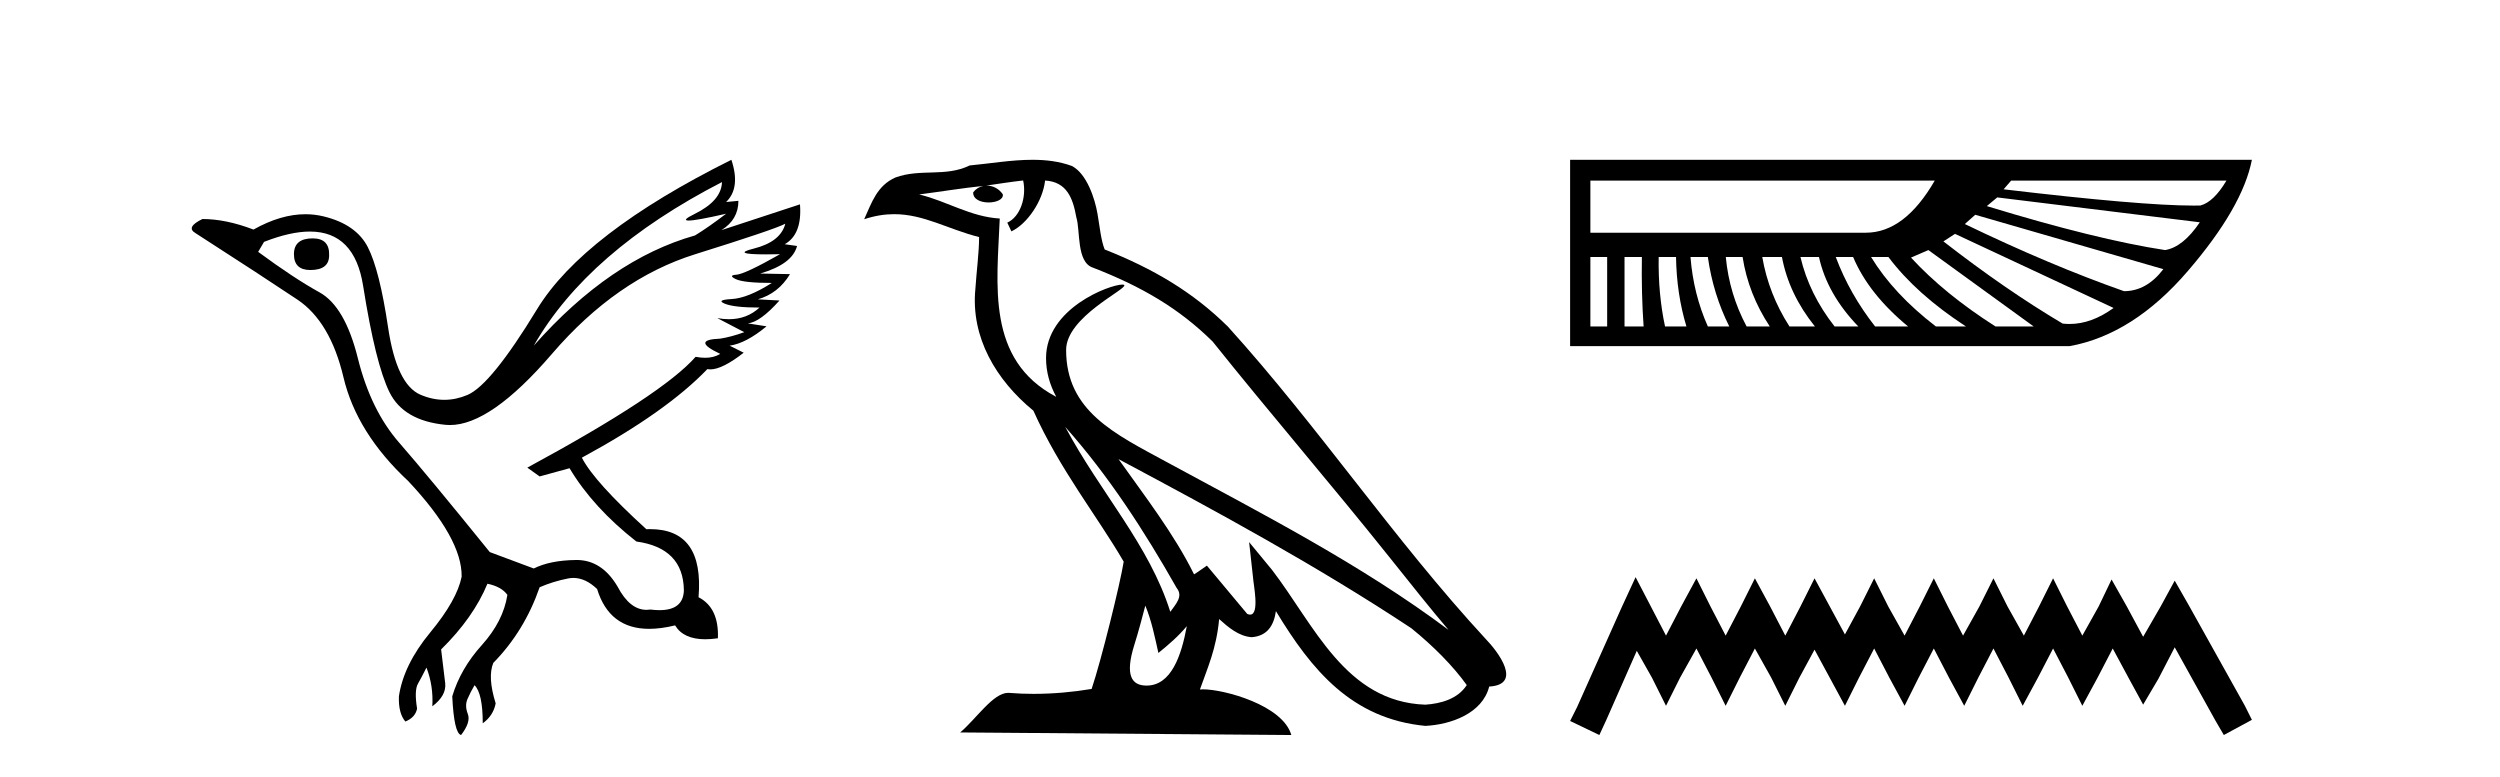 <?xml version='1.0' encoding='UTF-8' standalone='yes'?><svg xmlns='http://www.w3.org/2000/svg' xmlns:xlink='http://www.w3.org/1999/xlink' width='132.0' height='41.0' ><path d='M 16.511 12.586 Q 15.52 12.586 15.52 13.421 Q 15.52 14.257 16.387 14.257 Q 17.378 14.257 17.378 13.483 Q 17.409 12.586 16.511 12.586 ZM 38.121 9.613 Q 38.09 10.604 36.666 11.301 Q 35.962 11.645 36.363 11.645 Q 36.773 11.645 38.338 11.285 L 38.338 11.285 Q 37.409 11.997 36.697 12.431 Q 32.208 13.7 28.183 18.251 Q 31.031 13.267 38.121 9.613 ZM 41.465 11.812 Q 41.217 12.771 39.793 13.127 Q 38.58 13.431 40.445 13.431 Q 40.769 13.431 41.187 13.421 L 41.187 13.421 Q 39.329 14.474 38.88 14.505 Q 38.431 14.536 38.849 14.737 Q 39.267 14.939 40.753 14.939 Q 39.484 15.744 38.632 15.79 Q 37.781 15.836 38.276 16.038 Q 38.772 16.239 40.103 16.239 Q 39.44 16.854 38.487 16.854 Q 38.194 16.854 37.874 16.796 L 37.874 16.796 L 39.298 17.539 Q 38.617 17.787 38.029 17.88 Q 36.45 17.942 38.029 18.685 Q 37.698 18.891 37.23 18.891 Q 36.997 18.891 36.728 18.84 Q 34.994 20.821 27.842 24.691 L 28.493 25.156 L 30.072 24.722 Q 31.31 26.797 33.601 28.592 Q 36.078 28.933 36.109 31.162 Q 36.083 32.216 34.823 32.216 Q 34.602 32.216 34.344 32.184 Q 34.24 32.2 34.139 32.2 Q 33.25 32.2 32.61 30.976 Q 31.783 29.567 30.441 29.567 Q 30.427 29.567 30.412 29.568 Q 29.05 29.583 28.183 30.016 L 25.861 29.15 Q 22.579 25.094 21.078 23.375 Q 19.576 21.657 18.895 18.917 Q 18.214 16.177 16.867 15.434 Q 15.52 14.691 13.631 13.298 L 13.941 12.771 Q 15.333 12.226 16.361 12.226 Q 18.721 12.226 19.173 15.093 Q 19.824 19.211 20.567 20.713 Q 21.31 22.214 23.523 22.431 Q 23.638 22.442 23.756 22.442 Q 25.914 22.442 29.143 18.685 Q 32.548 14.722 36.713 13.421 Q 40.877 12.121 41.465 11.812 ZM 38.617 8.437 Q 30.784 12.338 28.353 16.332 Q 25.923 20.326 24.684 20.852 Q 24.074 21.111 23.46 21.111 Q 22.828 21.111 22.192 20.837 Q 20.938 20.295 20.489 17.276 Q 20.04 14.257 19.421 13.05 Q 18.802 11.842 17.084 11.425 Q 16.615 11.311 16.127 11.311 Q 14.825 11.311 13.384 12.121 Q 11.929 11.564 10.69 11.564 Q 9.792 11.997 10.319 12.307 Q 13.972 14.66 15.706 15.821 Q 17.44 16.982 18.136 19.923 Q 18.833 22.865 21.557 25.403 Q 24.406 28.437 24.375 30.45 Q 24.127 31.688 22.718 33.391 Q 21.31 35.094 21.062 36.766 Q 21.031 37.664 21.403 38.097 Q 21.929 37.881 22.022 37.416 Q 21.867 36.456 22.068 36.1 Q 22.27 35.744 22.517 35.249 Q 22.889 36.209 22.827 37.292 Q 23.57 36.735 23.508 36.085 L 23.291 34.289 Q 24.994 32.617 25.737 30.821 Q 26.48 30.976 26.79 31.41 Q 26.573 32.803 25.443 34.057 Q 24.313 35.311 23.879 36.766 Q 23.972 38.716 24.344 38.809 Q 24.87 38.128 24.7 37.695 Q 24.53 37.261 24.684 36.905 Q 24.839 36.549 25.056 36.178 Q 25.489 36.611 25.489 38.19 Q 26.047 37.788 26.171 37.137 Q 25.737 35.744 26.047 35.001 Q 27.688 33.329 28.493 31.007 Q 29.205 30.698 29.994 30.543 Q 30.135 30.515 30.275 30.515 Q 30.916 30.515 31.527 31.1 Q 32.172 33.203 34.275 33.203 Q 34.896 33.203 35.645 33.02 Q 36.085 33.753 37.238 33.753 Q 37.546 33.753 37.905 33.701 Q 37.967 32.091 36.883 31.534 Q 37.183 27.938 34.322 27.938 Q 34.226 27.938 34.127 27.942 Q 31.372 25.434 30.722 24.165 Q 35.18 21.75 37.347 19.49 Q 37.42 19.504 37.5 19.504 Q 38.139 19.504 39.267 18.623 L 38.524 18.251 Q 39.391 18.128 40.474 17.23 L 39.484 17.075 Q 40.134 17.013 41.156 15.867 L 40.01 15.805 Q 41.094 15.496 41.713 14.474 L 40.134 14.443 Q 41.837 13.948 42.084 12.988 L 41.434 12.895 Q 42.363 12.369 42.239 10.79 L 42.239 10.79 L 38.09 12.152 Q 38.988 11.595 38.988 10.604 L 38.988 10.604 L 38.338 10.666 Q 39.112 9.923 38.617 8.437 Z' style='fill:#000000;stroke:none' /><path d='M 56.244 22.54 L 56.244 22.54 C 58.538 25.118 60.437 28.06 62.13 31.048 C 62.486 31.486 62.086 31.888 61.792 32.305 C 60.677 28.763 58.109 26.03 56.244 22.54 ZM 54.023 9.529 C 54.215 10.422 53.862 11.451 53.185 11.755 L 53.402 12.217 C 54.247 11.815 55.06 10.612 55.181 9.532 C 56.335 9.601 56.651 10.47 56.831 11.479 C 57.048 12.168 56.828 13.841 57.702 14.13 C 60.282 15.129 62.255 16.285 64.025 18.031 C 67.08 21.852 70.272 25.552 73.327 29.376 C 74.514 30.865 75.6 32.228 76.481 33.257 C 71.842 29.789 66.658 27.136 61.573 24.38 C 58.87 22.911 56.291 21.71 56.291 18.477 C 56.291 16.738 59.495 15.281 59.363 15.055 C 59.351 15.035 59.314 15.026 59.256 15.026 C 58.598 15.026 55.231 16.274 55.231 18.907 C 55.231 19.637 55.426 20.313 55.766 20.944 C 55.761 20.944 55.756 20.943 55.75 20.943 C 52.058 18.986 52.644 15.028 52.787 11.538 C 51.253 11.453 49.988 10.616 48.531 10.267 C 49.662 10.121 50.788 9.933 51.921 9.816 L 51.921 9.816 C 51.709 9.858 51.514 9.982 51.385 10.154 C 51.366 10.526 51.787 10.69 52.197 10.69 C 52.598 10.69 52.988 10.534 52.95 10.264 C 52.769 9.982 52.439 9.799 52.102 9.799 C 52.092 9.799 52.082 9.799 52.072 9.799 C 52.636 9.719 53.386 9.599 54.023 9.529 ZM 60.473 31.976 C 60.804 32.78 60.976 33.632 61.163 34.476 C 61.701 34.04 62.222 33.593 62.664 33.06 L 62.664 33.06 C 62.376 34.623 61.84 36.199 60.538 36.199 C 59.751 36.199 59.386 35.667 59.891 34.054 C 60.129 33.293 60.318 32.566 60.473 31.976 ZM 59.059 24.242 L 59.059 24.242 C 64.325 27.047 69.539 29.879 74.519 33.171 C 75.692 34.122 76.738 35.181 77.445 36.172 C 76.976 36.901 76.083 37.152 75.257 37.207 C 71.041 37.06 69.391 32.996 67.165 30.093 L 65.953 28.622 L 66.162 30.507 C 66.177 30.846 66.524 32.452 66.006 32.452 C 65.962 32.452 65.912 32.44 65.854 32.415 L 63.724 29.865 C 63.496 30.015 63.281 30.186 63.046 30.325 C 61.99 28.187 60.443 26.196 59.059 24.242 ZM 54.515 8.437 C 53.408 8.437 52.274 8.636 51.199 8.736 C 49.917 9.361 48.618 8.884 47.274 9.373 C 46.303 9.809 46.03 10.693 45.628 11.576 C 46.201 11.386 46.722 11.308 47.213 11.308 C 48.779 11.308 50.04 12.097 51.697 12.518 C 51.694 13.349 51.563 14.292 51.501 15.242 C 51.245 17.816 52.601 20.076 54.563 21.685 C 55.968 24.814 57.912 27.214 59.331 29.655 C 59.162 30.752 58.141 34.89 57.638 36.376 C 56.653 36.542 55.601 36.636 54.566 36.636 C 54.149 36.636 53.734 36.62 53.328 36.588 C 53.296 36.584 53.265 36.582 53.233 36.582 C 52.435 36.582 51.558 37.945 50.698 38.673 L 68.182 38.809 C 67.736 37.233 64.63 36.397 63.526 36.397 C 63.462 36.397 63.405 36.399 63.356 36.405 C 63.746 35.29 64.232 34.243 64.37 32.686 C 64.858 33.123 65.405 33.595 66.088 33.644 C 66.923 33.582 67.262 33.011 67.368 32.267 C 69.26 35.396 71.376 37.951 75.257 38.327 C 76.598 38.261 78.269 37.675 78.63 36.25 C 80.409 36.149 79.105 34.416 78.445 33.737 C 73.604 28.498 69.609 22.517 64.826 17.238 C 62.984 15.421 60.904 14.192 58.328 13.173 C 58.136 12.702 58.074 12.032 57.949 11.295 C 57.813 10.491 57.384 9.174 56.599 8.765 C 55.931 8.519 55.229 8.437 54.515 8.437 Z' style='fill:#000000;stroke:none' /><path d='M 117.556 9.537 Q 116.883 10.668 116.18 10.851 Q 116.014 10.855 115.828 10.855 Q 113.039 10.855 105.79 9.995 L 106.188 9.537 ZM 102.154 9.537 Q 100.565 12.287 98.518 12.287 L 83.972 12.287 L 83.972 9.537 ZM 105.454 10.423 L 116.15 11.737 Q 115.264 13.051 114.316 13.204 Q 110.71 12.654 104.904 10.882 L 105.454 10.423 ZM 104.293 11.34 L 114.225 14.212 Q 113.338 15.374 112.147 15.374 Q 108.235 13.998 103.743 11.829 L 104.293 11.34 ZM 103.224 12.348 L 111.597 16.26 Q 110.434 17.106 109.271 17.106 Q 109.089 17.106 108.907 17.085 Q 105.913 15.312 102.612 12.746 L 103.224 12.348 ZM 84.858 13.571 L 84.858 17.238 L 83.972 17.238 L 83.972 13.571 ZM 86.691 13.571 Q 86.661 15.526 86.783 17.238 L 85.775 17.238 L 85.775 13.571 ZM 88.494 13.571 Q 88.525 15.526 89.044 17.238 L 87.914 17.238 Q 87.547 15.526 87.578 13.571 ZM 90.175 13.571 Q 90.45 15.526 91.306 17.238 L 90.175 17.238 Q 89.411 15.526 89.258 13.571 ZM 92.009 13.571 Q 92.314 15.526 93.445 17.238 L 92.222 17.238 Q 91.306 15.526 91.122 13.571 ZM 94.087 13.571 Q 94.453 15.526 95.828 17.238 L 94.484 17.238 Q 93.384 15.526 93.048 13.571 ZM 96.042 13.571 Q 96.47 15.526 98.12 17.238 L 96.867 17.238 Q 95.523 15.526 95.064 13.571 ZM 97.845 13.571 Q 98.67 15.526 100.748 17.238 L 99.006 17.238 Q 97.662 15.526 96.928 13.571 ZM 99.709 13.571 Q 101.176 15.526 103.804 17.238 L 102.215 17.238 Q 99.984 15.526 98.793 13.571 ZM 101.818 13.204 L 107.38 17.238 L 105.363 17.238 Q 102.674 15.526 100.901 13.601 L 101.818 13.204 ZM 82.902 8.437 L 82.902 18.277 L 109.274 18.277 Q 112.636 17.666 115.523 14.304 Q 118.411 10.943 118.9 8.437 Z' style='fill:#000000;stroke:none' /><path d='M 86.36 30.474 L 85.619 32.079 L 83.273 37.327 L 82.902 38.068 L 84.446 38.809 L 84.816 38.007 L 86.422 34.364 L 87.224 35.784 L 87.965 37.266 L 88.706 35.784 L 89.571 34.24 L 90.373 35.784 L 91.114 37.266 L 91.855 35.784 L 92.658 34.24 L 93.522 35.784 L 94.263 37.266 L 95.004 35.784 L 95.807 34.302 L 96.61 35.784 L 97.412 37.266 L 98.153 35.784 L 98.956 34.24 L 99.759 35.784 L 100.562 37.266 L 101.302 35.784 L 102.105 34.24 L 102.908 35.784 L 103.711 37.266 L 104.452 35.784 L 105.254 34.24 L 106.057 35.784 L 106.798 37.266 L 107.601 35.784 L 108.403 34.24 L 109.206 35.784 L 109.947 37.266 L 110.75 35.784 L 111.552 34.24 L 112.417 35.846 L 113.158 37.204 L 113.96 35.846 L 114.825 34.178 L 116.986 38.068 L 117.418 38.809 L 118.9 38.007 L 118.53 37.266 L 115.566 31.955 L 114.825 30.659 L 114.084 32.017 L 113.158 33.623 L 112.293 32.017 L 111.491 30.597 L 110.811 32.017 L 109.947 33.561 L 109.144 32.017 L 108.403 30.535 L 107.662 32.017 L 106.86 33.561 L 105.995 32.017 L 105.254 30.535 L 104.513 32.017 L 103.649 33.561 L 102.846 32.017 L 102.105 30.535 L 101.364 32.017 L 100.562 33.561 L 99.697 32.017 L 98.956 30.535 L 98.215 32.017 L 97.412 33.499 L 96.61 32.017 L 95.807 30.535 L 95.066 32.017 L 94.263 33.561 L 93.461 32.017 L 92.658 30.535 L 91.917 32.017 L 91.114 33.561 L 90.312 32.017 L 89.571 30.535 L 88.768 32.017 L 87.965 33.561 L 87.163 32.017 L 86.36 30.474 Z' style='fill:#000000;stroke:none' /></svg>